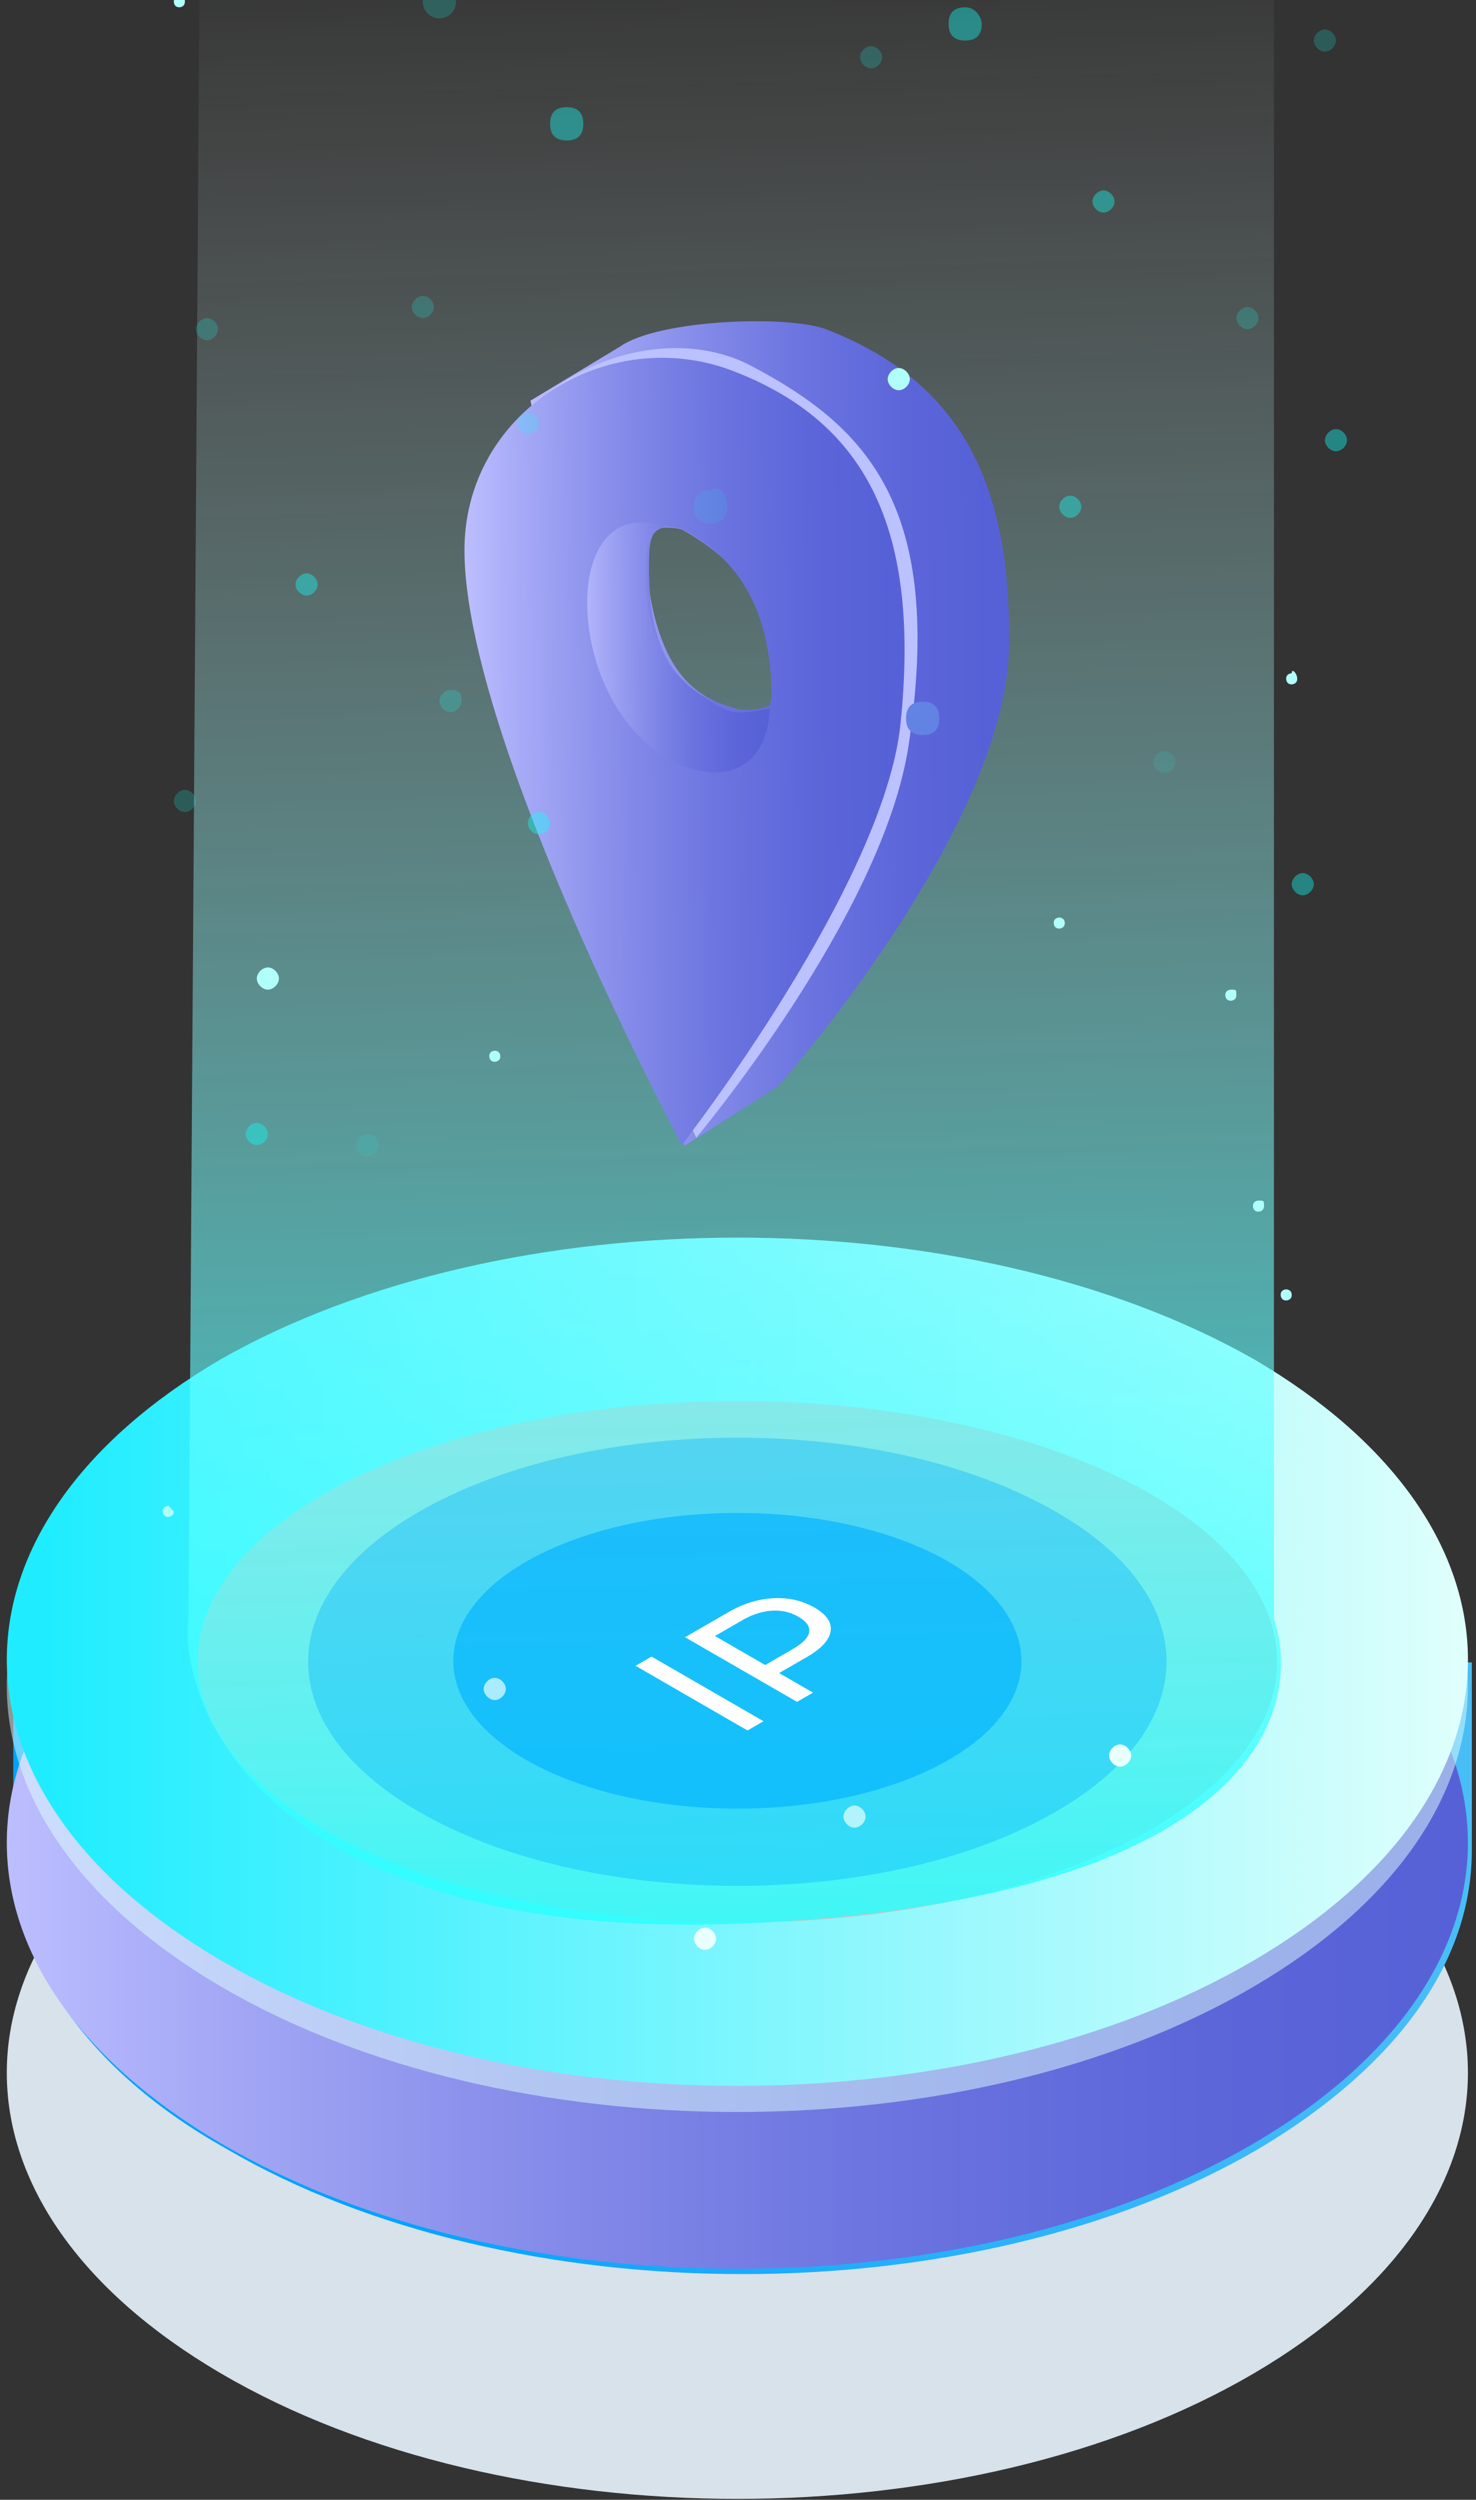 <svg width="101" height="171" fill="none" xmlns="http://www.w3.org/2000/svg"><rect width="100%" height="100%" fill="#333333" stroke="none"/><g clip-path="url(#a)"><path d="M85.796 121.226c19.535 11.444 19.535 29.683 0 41.127-19.535 11.445-51.146 11.445-70.68 0-19.535-11.444-19.535-29.683 0-41.127 19.534-11.086 51.145-11.086 70.68 0Z" fill="#D7E2EA"/><path d="M100.714 126.592v-12.875h-5.328c-2.486-2.861-5.328-5.364-9.235-7.51-19.535-11.444-51.146-11.444-70.68 0-3.907 2.146-7.104 5.007-9.235 7.51H.908v12.875c0 7.51 4.973 15.02 14.563 20.385 19.534 11.444 51.145 11.444 70.68 0 9.59-5.722 14.563-12.875 14.563-20.385Z" fill="url(#b)"/><path d="M85.796 105.491c19.535 11.444 19.535 29.683 0 41.127-19.535 11.444-51.146 11.444-70.68 0-19.535-11.444-19.535-29.683 0-41.127 19.534-11.087 51.145-11.087 70.68 0Z" fill="url(#c)"/><path opacity=".5" d="M85.796 94.762c19.535 11.444 19.535 29.683 0 41.127-19.535 11.444-51.146 11.444-70.68 0-19.535-11.444-19.535-29.683 0-41.127 19.534-11.444 51.145-11.444 70.68 0Z" fill="#E0FFFC"/><path d="M85.798 92.974c19.535 11.444 19.535 29.683 0 41.127-19.535 11.445-51.146 11.445-70.681 0-19.535-11.444-19.535-29.683 0-41.127 19.535-11.086 51.146-11.086 70.68 0Z" fill="url(#d)"/><ellipse cx="50.454" cy="113.673" rx="36.936" ry="17.842" fill="#C4C4C4"/><path d="m12.9 110.753.818-122.047v-2.258h73.455v124.305c2.186 6.653-2.05 18.9-34.774 20.754-33.019 1.87-40.23-14.114-39.498-20.754Z" fill="url(#e)"/><path d="M56.568 22.537c-2.565-1.001-11.498-.7-14.145 1.174L36.3 27.408l10.528 50.987 6.415-4.089s15.63-17.55 15.8-30.109c.146-10.916-3.102-18.002-12.475-21.66ZM52.85 48.303s-1.005.636-2.458.204c-2.424-.72-5.558-2.067-6.22-10.302.114-2.123 1.313-2.123 1.313-2.123s.856.005 1.212.16c5.815 3.232 6.252 7.493 6.284 11.475.001.122-.132.464-.13.586Z" fill="url(#f)"/><path d="M51.427 25.038c-7.317-3.863-18.884 1.797-18.804 11.567.08 9.77 15.02 41.22 15.02 41.22s12.78-15.209 14.536-26.864c2.453-16.274-2.842-21.747-10.752-25.923Zm-4.01 25.16c-3.297-1.782-6.08-6.408-6.113-10.39-.033-3.983 2.638-5.823 5.994-4.11 3.356 1.715 6.08 6.346 6.113 10.39.033 3.983-2.638 5.824-5.994 4.11Z" fill="#BCC1FF"/><path d="M50.144 25.371c-8.557-3.275-18.441 2.78-18.362 12.393.106 13.017 14.873 40.556 14.873 40.556s13.84-17.763 14.968-28.824c1.328-13.013-2.104-20.536-11.48-24.125Zm.189 23.09c-3.162-.895-6.224-2.65-5.902-10.705.09-1.714.904-1.751.904-1.751s.974.041 1.33.195c3.324 1.685 6.09 4.892 6.143 11.424.001.122-.154.645-.154.645s-1.189.513-2.321.193Z" fill="url(#g)"/><path d="M49.553 48.496c-3.652-1.83-5.643-4.613-5.308-10.455.064-1.103.622-2.124 1.388-1.926-3.388-1.385-5.482 1.115-5.451 5.181.032 4.266 2.17 8.875 5.822 10.771 3.522 1.774 6.509.456 6.673-3.56-.325-.105-1.97.567-3.124-.011Z" fill="url(#h)"/><path opacity=".2" d="M71.201 124.504c-11.423 5.998-30.068 5.998-41.492 0-11.497-5.999-11.497-15.662 0-21.661 11.497-5.998 30.07-5.998 41.492 0 11.498 5.932 11.498 15.662 0 21.661Z" fill="#00B1FF"/><path opacity=".4" d="M64.2 120.771c-7.59 3.932-19.898 3.932-27.49 0-7.59-3.932-7.59-10.397 0-14.329 7.592-3.932 19.9-3.932 27.49 0 7.591 3.999 7.591 10.397 0 14.329Z" fill="#00B1FF"/><path opacity=".2" d="M71.201 124.504c-11.423 5.998-30.068 5.998-41.492 0-11.497-5.999-11.497-15.662 0-21.661 11.497-5.998 30.07-5.998 41.492 0 11.498 5.932 11.498 15.662 0 21.661Z" fill="#00B1FF"/><path opacity=".4" d="M64.2 120.771c-7.59 3.932-19.898 3.932-27.49 0-7.59-3.932-7.59-10.397 0-14.329 7.592-3.932 19.9-3.932 27.49 0 7.591 3.999 7.591 10.397 0 14.329Z" fill="#00B1FF"/><path d="m43.49 113.95 1.094-.631 7.661 4.422-1.094.632-7.661-4.423Zm6.376-3.68c.992-.573 2.01-.887 3.053-.942 1.043-.054 1.98.158 2.813.638.831.481 1.2 1.022 1.105 1.624-.095.602-.639 1.19-1.63 1.763l-1.894 1.093 2.32 1.339-1.094.632-7.661-4.423 2.988-1.724Zm4.355 2.552c.693-.4 1.077-.79 1.15-1.169.065-.383-.18-.735-.734-1.055a3.153 3.153 0 0 0-1.816-.417c-.664.038-1.343.257-2.036.657l-1.86 1.074 3.436 1.984 1.86-1.074Z" fill="#fff"/><path opacity=".4" d="M18.33 77.569c0 .38-.378.76-.757.76s-.758-.38-.758-.76.38-.76.758-.76.757.38.757.76Z" fill="#0FFFF9"/><path opacity=".2" d="M13.408 54.789c0 .38-.379.759-.758.759-.378 0-.757-.38-.757-.76 0-.379.379-.759.757-.759.38 0 .758.38.758.76Zm18.176-6.834c0 .38-.38.759-.758.759s-.757-.38-.757-.76c0-.379.379-.759.757-.759.758 0 .758.38.758.76Z" fill="#0FFFF9"/><path opacity=".1" d="M25.146 79.086a.758.758 0 1 0-.002-1.517.758.758 0 0 0 .002 1.517Z" fill="#0FFFF9"/><path opacity=".2" d="M14.921 22.518c0 .38-.379.76-.757.76-.38 0-.758-.38-.758-.76s.379-.76.758-.76c.378 0 .757.38.757.76ZM29.692 21c0 .38-.379.759-.757.759-.38 0-.758-.38-.758-.76s.379-.759.758-.759c.378 0 .757.38.757.76Zm7.195 7.971c0 .38-.379.76-.758.76-.378 0-.757-.38-.757-.76s.379-.76.757-.76c.38 0 .758.38.758.76Z" fill="#0FFFF9"/><path opacity=".4" d="M36.884 57.066a.758.758 0 1 0-.002-1.516.758.758 0 0 0 .002 1.517ZM21.74 39.982c0 .38-.38.76-.758.76-.379 0-.757-.38-.757-.76s.378-.76.757-.76.757.38.757.76Z" fill="#0FFFF9"/><path d="M77.405 120.089c0 .38-.379.76-.758.76-.378 0-.757-.38-.757-.76 0-.379.379-.759.757-.759.38 0 .758.38.758.759Z" fill="#E9FFFE"/><path opacity=".7" d="M34.613 115.535c0 .379-.379.759-.758.759-.378 0-.757-.38-.757-.759 0-.38.379-.76.758-.76.378 0 .757.38.757.76Z" fill="#E9FFFE"/><path d="M49.003 132.62c0 .379-.379.759-.757.759-.379 0-.758-.38-.758-.759 0-.38.379-.76.758-.76.378 0 .757.38.757.76Z" fill="#E9FFFE"/><path opacity=".7" d="M59.23 124.266c0 .38-.38.759-.758.759-.379 0-.757-.379-.757-.759s.378-.759.757-.759.758.379.758.759Z" fill="#E9FFFE"/><path d="M88.39 88.579c0 .38-.38.38-.38.38-.378 0-.378-.38-.378-.38 0-.38.378-.38.378-.38s.38 0 .38.38ZM34.236 72.253c0 .38-.378.38-.378.38-.379 0-.379-.38-.379-.38 0-.38.379-.38.379-.38.378 0 .378.38.378.38Zm-22.343 31.133c0 .379-.38.379-.38.379-.378 0-.378-.379-.378-.379 0-.38.379-.38.379-.38l.379.38Zm74.601-20.881c0 .38-.379.38-.379.38-.379 0-.379-.38-.379-.38 0-.38.379-.38.379-.38.379 0 .379 0 .379.38Z" fill="#B0FFFB"/><path opacity=".4" d="M73.997 34.666c0 .38-.379.759-.758.759-.378 0-.757-.38-.757-.76s.379-.759.757-.759c.379 0 .758.38.758.76Z" fill="#0FFFF9"/><path opacity=".2" d="M60.365 3.916c0 .38-.379.759-.758.759-.378 0-.757-.38-.757-.76s.379-.759.758-.759c.378 0 .757.38.757.76Zm25.751 17.842c0 .38-.379.76-.757.76-.38 0-.758-.38-.758-.76S84.98 21 85.36 21c.378 0 .757.38.757.76Z" fill="#0FFFF9"/><path opacity=".1" d="M80.436 52.131c0 .38-.379.76-.758.76-.378 0-.757-.38-.757-.76s.379-.759.757-.759c.379 0 .758.38.758.76Z" fill="#0FFFF9"/><path opacity=".2" d="M91.417 2.775c0 .38-.379.76-.757.76-.379 0-.758-.38-.758-.76s.379-.76.758-.76c.378 0 .757.38.757.76Z" fill="#0FFFF9"/><path opacity=".4" d="M92.175 30.112c0 .38-.378.76-.757.76s-.757-.38-.757-.76.378-.76.757-.76.757.38.757.76ZM76.269 13.785c0 .38-.379.759-.758.759-.378 0-.757-.38-.757-.76 0-.379.379-.759.757-.759.379 0 .758.38.758.76Zm13.634 46.699c0 .38-.378.76-.757.76s-.757-.38-.757-.76.378-.76.757-.76.757.38.757.76Z" fill="#0FFFF9"/><path d="M72.86 63.141c0 .38-.378.38-.378.38-.379 0-.379-.38-.379-.38 0-.38.38-.38.38-.38s.378 0 .378.38Zm15.906-16.705c0 .38-.379.38-.379.38-.379 0-.379-.38-.379-.38 0-.38.379-.38.379-.38 0-.379.379 0 .379.38Zm-4.164 21.641c0 .38-.38.38-.38.38-.378 0-.378-.38-.378-.38 0-.38.379-.38.379-.38.379 0 .379 0 .379.38ZM12.65.118c0 .38-.378.38-.378.38-.379 0-.379-.38-.379-.38 0-.38.379-.38.379-.38.378-.38.378 0 .378.38Z" fill="#B0FFFB"/><path opacity=".4" d="M39.915 8.47c0 .76-.379 1.139-1.136 1.139-.757 0-1.136-.38-1.136-1.139 0-.76.379-1.139 1.136-1.139.757 0 1.136.38 1.136 1.139Z" fill="#0FFFF9"/><path opacity=".2" d="M30.07 1.257c.628 0 1.136-.51 1.136-1.139a1.136 1.136 0 1 0-2.272.002c0 .629.509 1.138 1.136 1.138Z" fill="#0FFFF9"/><path opacity=".1" d="M49.76 34.667c0 .759-.378 1.139-1.136 1.139-.757 0-1.136-.38-1.136-1.14 0-.759.379-1.138 1.136-1.138.758-.38 1.136.38 1.136 1.139Z" fill="#0FFFF9"/><path opacity=".4" d="M67.18 1.636c0 .76-.378 1.139-1.135 1.139-.758 0-1.136-.38-1.136-1.139 0-.76.378-1.139 1.136-1.139.757 0 1.136.76 1.136 1.14Z" fill="#0FFFF9"/><path d="M64.272 49.139c0 .76-.379 1.139-1.136 1.139-.757 0-1.136-.38-1.136-1.139 0-.76.379-1.139 1.136-1.139.757 0 1.136.38 1.136 1.139Z" fill="#6283E3"/><path d="M62.257 25.935c0 .38-.378.76-.757.76s-.757-.38-.757-.76.378-.76.757-.76.757.38.757.76ZM19.088 66.937c0 .38-.379.76-.757.76-.38 0-.758-.38-.758-.76s.379-.76.758-.76c.378 0 .757.38.757.76Z" fill="#B0FFFB"/></g><defs><linearGradient id="b" x1=".659" y1="126.538" x2="309.338" y2="129.821" gradientUnits="userSpaceOnUse"><stop offset=".078" stop-color="#00A2FF"/><stop offset=".903" stop-color="#F7FFE0"/></linearGradient><linearGradient id="c" x1="100.384" y1="126.163" x2=".433" y2="126.163" gradientUnits="userSpaceOnUse"><stop stop-color="#5761D7"/><stop offset=".178" stop-color="#5C66D9"/><stop offset=".388" stop-color="#6A73DF"/><stop offset=".613" stop-color="#8289E8"/><stop offset=".849" stop-color="#A3A7F5"/><stop offset="1" stop-color="#BCBEFF"/></linearGradient><linearGradient id="d" x1=".659" y1="113.58" x2="100.552" y2="113.58" gradientUnits="userSpaceOnUse"><stop offset=".024" stop-color="#1FEDFF"/><stop offset="1" stop-color="#E0FFFC"/></linearGradient><linearGradient id="e" x1="53.615" y1="156.878" x2="49.662" y2="-5.419" gradientUnits="userSpaceOnUse"><stop stop-color="#0FF"/><stop offset="1" stop-color="#fff" stop-opacity="0"/></linearGradient><linearGradient id="f" x1="67.569" y1="48.578" x2="36.464" y2="48.829" gradientUnits="userSpaceOnUse"><stop stop-color="#5761D7"/><stop offset=".178" stop-color="#5C66D9"/><stop offset=".388" stop-color="#6A73DF"/><stop offset=".613" stop-color="#8289E8"/><stop offset=".849" stop-color="#A3A7F5"/><stop offset="1" stop-color="#BCBEFF"/></linearGradient><linearGradient id="g" x1="60.953" y1="50.827" x2="31.881" y2="51.065" gradientUnits="userSpaceOnUse"><stop stop-color="#5761D7"/><stop offset=".178" stop-color="#5C66D9"/><stop offset=".388" stop-color="#6A73DF"/><stop offset=".613" stop-color="#8289E8"/><stop offset=".849" stop-color="#A3A7F5"/><stop offset="1" stop-color="#BCBEFF"/></linearGradient><linearGradient id="h" x1="52.494" y1="43.731" x2="39.377" y2="43.831" gradientUnits="userSpaceOnUse"><stop stop-color="#5761D7"/><stop offset=".178" stop-color="#5C66D9"/><stop offset=".388" stop-color="#6A73DF"/><stop offset=".613" stop-color="#8289E8"/><stop offset=".849" stop-color="#A3A7F5"/><stop offset="1" stop-color="#BCBEFF"/></linearGradient><clipPath id="a"><path fill="#fff" transform="translate(0 -6)" d="M0 0h101v177H0z"/></clipPath></defs></svg>